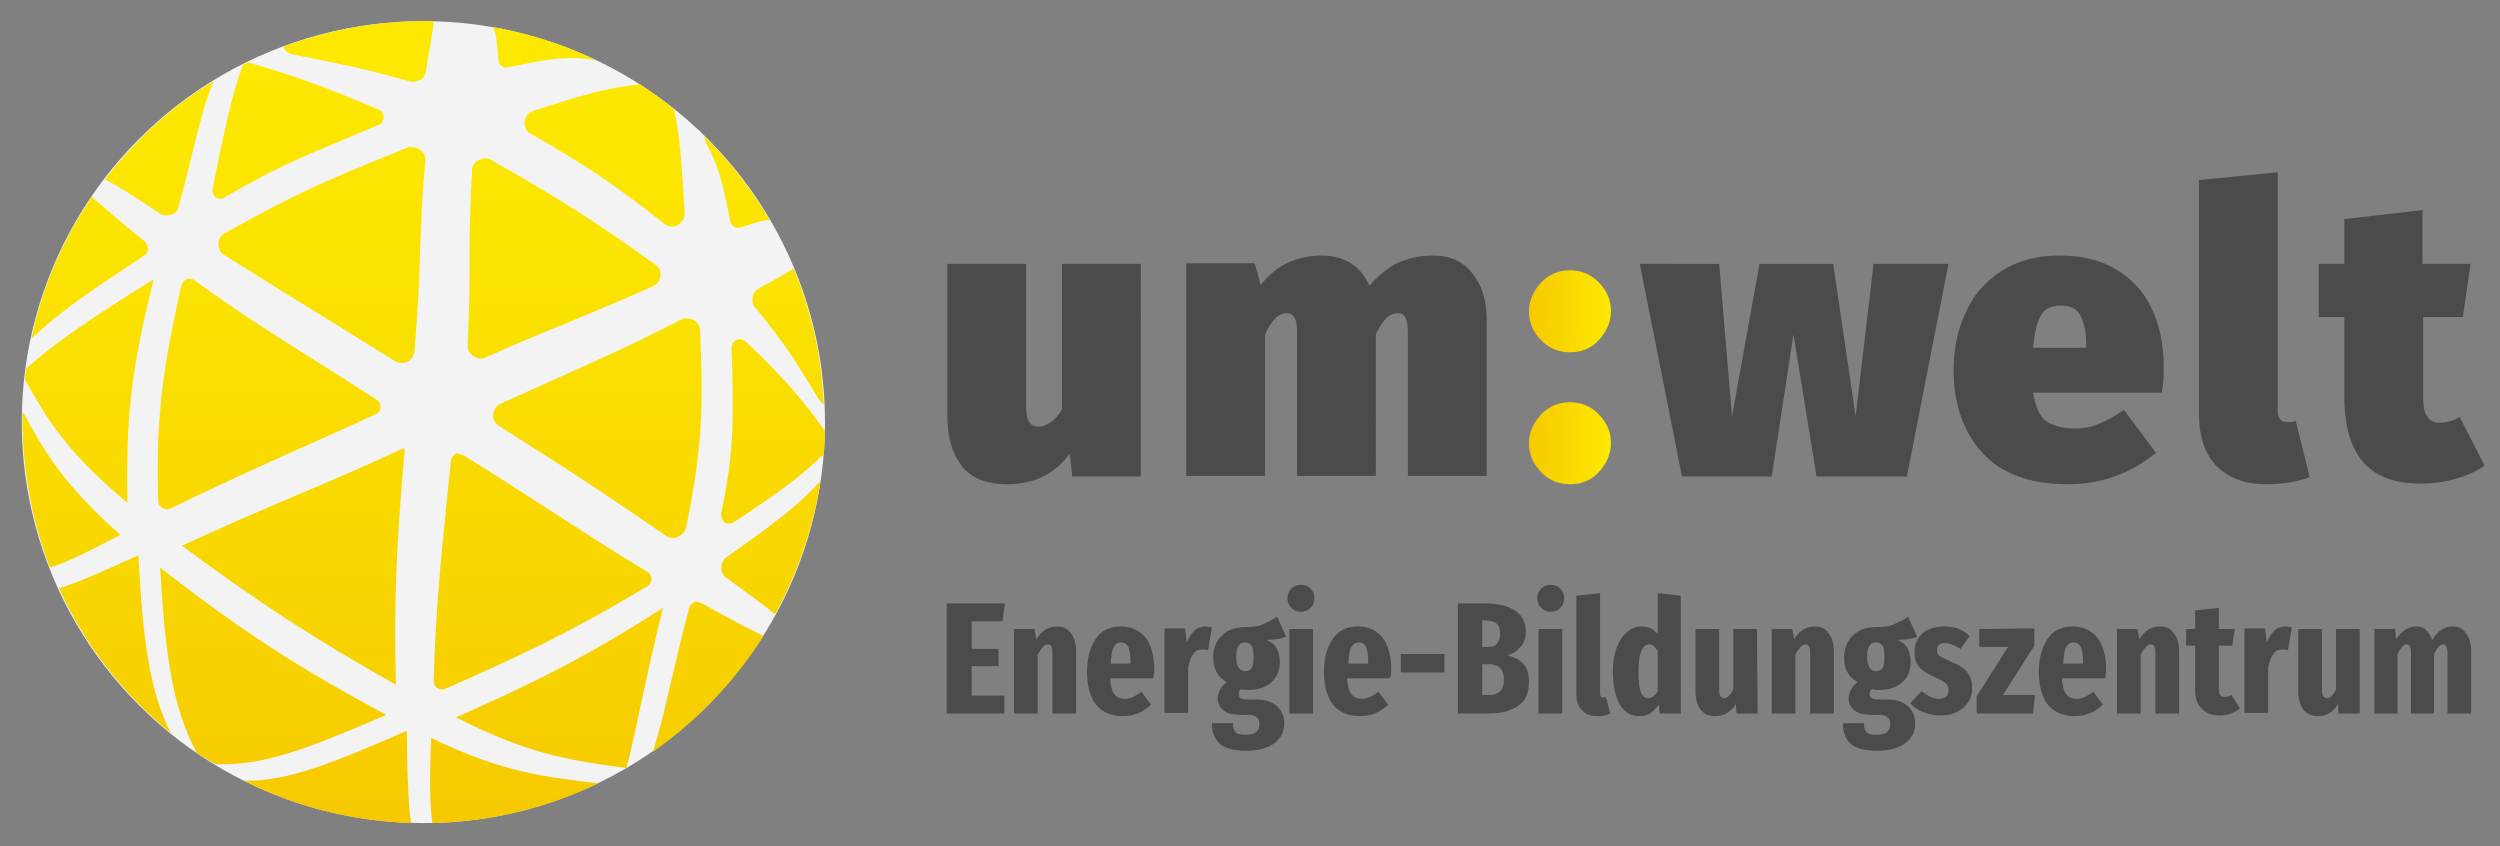 <?xml version="1.0" encoding="utf-8"?>
<!-- Generator: Adobe Illustrator 24.1.3, SVG Export Plug-In . SVG Version: 6.00 Build 0)  -->
<svg version="1.1" id="Ebene_1" xmlns="http://www.w3.org/2000/svg" xmlns:xlink="http://www.w3.org/1999/xlink" x="0px" y="0px"
	 viewBox="0 0 390.3 132.1" style="enable-background:new 0 0 390.3 132.1;" xml:space="preserve">
<rect x="0" y="0" width="390.3" height="132.1" fill="#808080" stroke="none"/>
<style type="text/css">
	.st0{fill: #fff; opacity: 0.9;}
	.st1{clip-path:url(#SVGID_2_);fill:url(#SVGID_3_);}
	.st2{clip-path:url(#SVGID_5_);fill:#4B4B4D;}
	.st3{clip-path:url(#SVGID_7_);fill:#4B4B4D;}
	.st4{clip-path:url(#SVGID_9_);fill:url(#SVGID_10_);}
	.st5{clip-path:url(#SVGID_12_);fill:#4B4B4D;}
</style>
<ellipse class="st0" cx="66.1" cy="65.9" rx="62.7" ry="62.6"/>
<g>
	<g>
		<defs>
			<path id="SVGID_1_" d="M67.5,128.5c9-0.2,17.8-2.3,25.9-6.2c-8.1-1-14.8-1.6-26.1-7.1C67,122.9,67.2,126.3,67.5,128.5
				 M38.1,121.9c8.3,4.2,17.2,6.3,26.1,6.6c-0.4-2.2-0.6-6.2-0.7-14.4C52,119.1,45,122,38.1,121.9 M71.2,112
				c11.6,5.9,17.9,6.7,26.5,7.9c0,0,0,0,0.1,0c1.7-6.5,2.5-12,5.7-25C91,102.9,83.5,106.5,71.2,112 M108.4,94
				c-0.4,0.2-0.7,0.5-0.8,0.9c-1.3,4.8-2.1,8.5-2.9,11.8c-1,4.3-1.7,7.4-2.8,10.7c6.4-4.5,12.1-10.2,16.7-17.2
				c0.2-0.3,0.4-0.6,0.6-0.9c-0.1,0-0.1-0.1-0.2-0.1c-1.8-0.9-4.6-2.3-9.4-5c-0.2-0.1-0.4-0.2-0.7-0.2
				C108.8,93.9,108.6,93.9,108.4,94 M30.7,117.5c0.4,0.3,0.8,0.6,1.3,0.8c0.5,0.4,1.1,0.7,1.6,1c7.6,0.3,14.4-2.4,26.7-7.7
				c-13.8-7.4-22.8-13.2-35.3-23C25.8,102.4,26.9,110.3,30.7,117.5 M9.2,91.8c3.9,8.6,9.8,16.4,17.5,22.7
				c-3.4-6.6-4.4-14.8-5.1-27.8C14.3,90,11,91.4,9.2,91.8 M113.4,87c-0.5,0.4-0.8,1-0.8,1.6s0.3,1.3,0.8,1.6c4.1,3,6.3,4.6,7.6,5.7
				c3.6-6.6,6-13.7,7.1-20.8C124.9,78.6,121.4,81.4,113.4,87 M71.2,70.8C71.2,70.8,71.1,70.8,71.2,70.8c-0.5,0.3-0.8,0.7-0.8,1.2
				l-0.5,4.7c-1.2,11.9-1.9,19.1-2.2,29.6c0,0.5,0.2,0.9,0.6,1.1c0.4,0.3,0.9,0.3,1.3,0.1l0,0c11.1-4.9,18.8-8.4,31.5-16
				c0.4-0.2,0.6-0.7,0.6-1.1c0-0.5-0.3-0.9-0.6-1.1c-5.5-3.3-9.9-6.2-15.5-9.8c-3.7-2.4-7.9-5.1-13.2-8.4c-0.2-0.1-0.5-0.2-0.7-0.2
				C71.5,70.7,71.3,70.7,71.2,70.8 M46.1,77.4C40,80,34.9,82.2,28.4,85.2c12.2,9,20.3,14.3,33.4,21.7c-0.3-13,0-20.8,1.4-37
				C56.2,73.1,50.9,75.4,46.1,77.4 M7.8,88.6c1.8-0.5,4.5-1.7,11-5.1c-9.1-8-12-13.3-15.3-19.3C3.4,72.6,4.8,80.9,7.8,88.6
				 M115,53.1L115,53.1c-0.5,0.2-0.8,0.7-0.8,1.3l0.1,2.3c0.2,9,0.3,13.9-1.7,23.4c-0.1,0.5,0.1,1.1,0.5,1.4s0.9,0.3,1.3,0.1
				c0.1,0,0.1-0.1,0.2-0.1c7.6-5,10.7-7.4,14-10.6c0.1-1.2,0.2-2.4,0.2-3.6c-3.3-4.6-5.9-7.8-12.3-13.9c-0.3-0.2-0.6-0.4-0.9-0.4
				C115.4,52.9,115.2,53,115,53.1 M106.5,49.8C106.5,49.8,106.4,49.8,106.5,49.8C99,53.7,93.8,56,85.1,59.9L78.2,63
				c-0.7,0.3-1.1,1-1.2,1.7s0.3,1.4,0.9,1.8c11.9,7.5,17.6,11.3,26,17.1c0.5,0.4,1.3,0.5,1.9,0.2h0.1c0.6-0.3,1-0.8,1.2-1.4
				c2.6-12.6,2.7-19,2.2-30.8c0-0.7-0.4-1.3-1-1.6c-0.3-0.2-0.7-0.3-1-0.3C107,49.7,106.7,49.7,106.5,49.8 M4.1,57.5
				C4,58.1,4,58.7,3.9,59.3c3.6,6.3,6.4,11.2,16,19.2c-0.3-13.7,0.7-21.4,4.1-34.9C13.2,50.3,8.6,53.6,4.1,57.5 M29.1,43.6
				c0,0-0.1,0-0.1,0.1c-0.4,0.2-0.6,0.5-0.7,0.9c-2.8,12.7-4,20.2-3.6,33.6c0,0.5,0.3,0.9,0.6,1.1c0.4,0.2,0.8,0.3,1.2,0.1
				c0,0,0,0,0.1,0c8.8-4.3,15.1-7.1,25.6-11.8l6.4-2.9c0.5-0.2,0.8-0.6,0.8-1.1s-0.2-1-0.6-1.2l-6.1-3.9
				c-9.4-5.9-15.1-9.5-22.3-14.7c-0.2-0.2-0.5-0.3-0.8-0.3C29.5,43.5,29.3,43.5,29.1,43.6 M120,44.2l-1.5,0.8
				c-0.5,0.3-0.9,0.8-1,1.4c-0.1,0.6,0,1.2,0.4,1.6c5,6.1,6.7,9,9.9,14.3c0.2,0.3,0.5,0.6,0.8,0.8c-0.3-7.3-1.9-14.4-4.7-21.2
				C123.1,42.4,122,43.1,120,44.2 M13.7,31.7c-4.4,6.7-7.3,13.9-8.8,21.2c4.1-4,8.8-7.2,17.6-13c0.4-0.2,0.6-0.6,0.6-1.1
				c0-0.4-0.2-0.8-0.5-1.1c-4-3.2-6.3-5.3-7.9-6.6c-0.2-0.1-0.3-0.3-0.4-0.4C14.1,31.1,13.9,31.4,13.7,31.7 M74.9,24.9
				c-0.1,0-0.1,0.1-0.2,0.1c-0.6,0.3-1,0.9-1,1.6c-0.3,5.3-0.4,9.3-0.4,13.6c0,4,0,8.1-0.3,13.7c0,0.7,0.3,1.3,0.9,1.7
				s1.3,0.5,1.9,0.2c5-2.2,8.8-3.8,12.3-5.2c3-1.3,5.8-2.4,8.8-3.7c1.6-0.7,3.2-1.4,5-2.2c0.7-0.3,1.1-0.9,1.2-1.6
				c0.1-0.7-0.2-1.4-0.8-1.8C92.5,34.3,87,30.8,76.7,25c-0.3-0.2-0.6-0.3-1-0.3C75.4,24.8,75.2,24.8,74.9,24.9 M63.7,23
				c-4.4,1.8-7.9,3.2-11.1,4.6c-5.8,2.5-10.5,4.9-17.5,8.8c-0.6,0.3-1,1-1,1.7s0.3,1.4,0.9,1.7c6.2,3.9,11,6.9,17.7,11l9,5.6
				c0.6,0.3,1.2,0.4,1.8,0.1h0.1c0.6-0.3,1-0.9,1.1-1.6c0.6-7,0.8-11.8,0.9-16.5c0.2-4.2,0.3-8.2,0.8-13.2c0.1-0.7-0.2-1.4-0.8-1.8
				c-0.3-0.3-0.8-0.4-1.2-0.4C64.2,22.9,63.9,22.9,63.7,23 M110.2,22.3c1.9,3.4,2.6,6,3.8,12.2c0.1,0.4,0.3,0.7,0.6,0.9
				c0.3,0.2,0.7,0.2,1.1,0.1c3.2-1.1,4.1-1.2,4.5-1.1c-2.8-4.7-6.2-9.2-10.2-13.1C110,21.6,110.1,22,110.2,22.3 M83.3,17.3
				c-0.1,0-0.1,0-0.2,0.1c-0.7,0.3-1.1,0.9-1.2,1.6c-0.1,0.8,0.3,1.6,1,1.9c8.8,5,13.1,8,20.8,14c0.6,0.5,1.4,0.6,2,0.3
				c0,0,0.1,0,0.1-0.1c0.7-0.4,1.1-1.1,1.1-1.9l-0.1-1.4c-0.4-6.8-0.7-10.8-1.6-14.8c-1.6-1.3-3.2-2.4-4.9-3.6
				c-0.1-0.1-0.2-0.1-0.2-0.2C95.5,13.5,91,14.8,83.3,17.3 M16.4,28c1.4,0.7,3.5,2,7,4.3l1.5,1c0.5,0.4,1.2,0.4,1.8,0.2h0.1
				c0.6-0.2,1-0.7,1.1-1.3c0.8-2.9,1.4-5.3,1.9-7.4c1.3-5.3,2.1-8.5,3.5-12.1C26.9,16.5,21.2,21.7,16.4,28 M38.4,9.9
				c-0.3,0.1-0.6,0.4-0.7,0.8c-1.5,4.4-2.2,7.7-3.6,14.3l-0.9,4.4c-0.1,0.5,0.1,1.1,0.5,1.4s0.9,0.3,1.3,0.1c0,0,0.1,0,0.1-0.1
				c7.2-4.2,11.5-6.1,18.1-8.8c1.8-0.8,3.7-1.6,5.9-2.5c0.5-0.2,0.8-0.7,0.8-1.2s-0.3-1-0.8-1.2c-9.2-3.9-13.4-5.3-19.8-7.2
				c-0.1,0-0.2-0.1-0.4-0.1C38.7,9.8,38.5,9.8,38.4,9.9 M77.8,9.3c0,0.4,0.2,0.8,0.5,1s0.7,0.3,1.1,0.2c6.4-1.4,9.6-1.8,13.7-1.1
				c-5.2-2.5-10.7-4.2-16.2-5.2C77.3,4.7,77.6,6,77.8,9.3 M44.2,7.3c0.3,0.6,0.8,1.1,1.5,1.2c6.6,1.3,10.4,2,18.3,4.2
				c0.4,0.1,0.9,0.1,1.3-0.1c0.1,0,0.2-0.1,0.3-0.1c0.5-0.3,0.8-0.8,0.9-1.4l0.3-1.9c0.5-2.9,0.8-4.5,0.9-5.9c-0.5,0-1,0-1.5,0
				C58.7,3.3,51.2,4.7,44.2,7.3"/>
		</defs>
		<clipPath id="SVGID_2_">
			<use xlink:href="#SVGID_1_"  style="overflow:visible;"/>
		</clipPath>
		
			<linearGradient id="SVGID_3_" gradientUnits="userSpaceOnUse" x1="-774.473" y1="399.333" x2="-773.473" y2="399.333" gradientTransform="matrix(0.228 -120.838 120.838 0.228 -48012.074 -93547.758)">
			<stop  offset="0" style="stop-color:#F6C900"/>
			<stop  offset="0.274" style="stop-color:#F8D400"/>
			<stop  offset="0.723" style="stop-color:#FBE300"/>
			<stop  offset="1" style="stop-color:#FDE800"/>
		</linearGradient>
		<polygon class="st1" points="3.1,128.5 3.4,3.1 129,3.3 128.7,128.7 		"/>
	</g>
</g>
<g>
	<g>
		<defs>
			<rect id="SVGID_4_" x="-6.6" y="-24.1" width="396.9" height="238.1"/>
		</defs>
		<clipPath id="SVGID_5_">
			<use xlink:href="#SVGID_4_"  style="overflow:visible;"/>
		</clipPath>
		<path class="st2" d="M382.9,97.8c-1.3,0-2.3,0.7-3.2,2.1c-0.2-0.7-0.6-1.2-1-1.6s-1-0.5-1.5-0.5c-1.2,0-2.3,0.7-3.1,2l-0.2-1.6
			h-3.2v13.2h3.6v-9.3c0.5-1,1-1.5,1.4-1.5c0.5,0,0.7,0.4,0.7,1.3v9.5h3.6v-9.3c0.5-1,0.9-1.5,1.4-1.5c0.2,0,0.4,0.1,0.5,0.3
			c0.1,0.2,0.2,0.5,0.2,1v9.5h3.7v-9.8c0-1.1-0.3-2.1-0.8-2.7C384.5,98.1,383.8,97.8,382.9,97.8 M368.4,98.2h-3.7v9.4
			c-0.4,0.9-0.9,1.4-1.4,1.4c-0.2,0-0.4-0.1-0.6-0.3c-0.1-0.2-0.2-0.5-0.2-0.9v-9.6h-3.7v9.8c0,1.1,0.3,2.1,0.8,2.8
			c0.6,0.7,1.3,1,2.3,1c1.3,0,2.4-0.6,3.1-1.9l0.1,1.5h3.3L368.4,98.2L368.4,98.2z M356.8,97.8c-1.3,0-2.2,0.8-2.9,2.5l-0.3-2.2
			h-3.2v13.2h3.7v-7.1c0.2-0.9,0.5-1.7,0.8-2.1c0.3-0.5,0.8-0.7,1.4-0.7c0.3,0,0.6,0,0.9,0.1l0.6-3.6
			C357.5,97.9,357.2,97.8,356.8,97.8 M348.4,108.5c-0.4,0.2-0.7,0.3-1.1,0.3c-0.6,0-0.9-0.4-0.9-1.1v-6.9h2.1l0.4-2.6h-2.5v-3.3
			l-3.7,0.4v2.9h-1.4v2.6h1.4v6.9c0,1.2,0.3,2.2,1,2.9c0.6,0.7,1.6,1.1,2.9,1.1c0.6,0,1.1-0.1,1.7-0.3c0.5-0.2,1-0.4,1.4-0.8
			L348.4,108.5z M337.2,97.8c-0.7,0-1.3,0.2-1.8,0.5s-1,0.8-1.4,1.5l-0.3-1.6h-3.2v13.2h3.7v-9.2c0.6-1.1,1.1-1.6,1.6-1.6
			s0.7,0.4,0.7,1.3v9.5h3.7v-9.8c0-1.1-0.3-2.1-0.8-2.7C338.9,98.1,338.2,97.8,337.2,97.8 M325.2,103.6h-3.1
			c0.1-1.3,0.2-2.2,0.5-2.6c0.3-0.5,0.6-0.7,1.1-0.7c0.6,0,1,0.3,1.2,0.8S325.2,102.4,325.2,103.6L325.2,103.6z M328.8,104.5
			c0-2.2-0.5-3.9-1.4-5s-2.2-1.7-3.8-1.7c-1.7,0-3,0.6-3.9,1.9s-1.4,3-1.4,5.2s0.5,3.9,1.4,5.1c1,1.2,2.4,1.8,4.2,1.8
			c1.7,0,3.2-0.6,4.4-1.8l-1.5-2c-0.5,0.4-0.9,0.6-1.3,0.8c-0.4,0.2-0.8,0.3-1.3,0.3c-0.7,0-1.2-0.2-1.6-0.7s-0.6-1.3-0.7-2.5h6.7
			C328.8,105.5,328.8,105,328.8,104.5 M309,98.2v2.8h4.5l-4.9,7.7v2.7h8.8l0.3-2.9h-5l4.9-7.7v-2.7L309,98.2L309,98.2z M303.5,97.8
			c-1.4,0-2.6,0.4-3.4,1.1c-0.8,0.8-1.2,1.7-1.2,2.9c0,0.9,0.2,1.7,0.7,2.3c0.5,0.6,1.3,1.1,2.4,1.6c0.9,0.4,1.5,0.7,1.8,1
			s0.4,0.6,0.4,1.1c0,0.4-0.1,0.7-0.4,1c-0.3,0.2-0.6,0.3-1.1,0.3c-0.8,0-1.7-0.4-2.7-1.2l-1.8,1.9c0.6,0.6,1.3,1.1,2.1,1.4
			c0.8,0.3,1.7,0.5,2.6,0.5c1.5,0,2.7-0.4,3.6-1.2c0.9-0.8,1.4-1.8,1.4-3.1c0-1-0.3-1.8-0.8-2.5c-0.5-0.6-1.3-1.1-2.5-1.6
			c-0.9-0.4-1.5-0.7-1.8-0.9c-0.3-0.2-0.4-0.5-0.4-0.9c0-0.3,0.1-0.6,0.3-0.8c0.2-0.2,0.5-0.3,0.9-0.3c0.7,0,1.5,0.3,2.5,0.9l1.4-2
			c-0.5-0.5-1.1-0.9-1.9-1.2C305.1,97.9,304.3,97.8,303.5,97.8 M292.9,100.3c0.5,0,0.8,0.2,1,0.5s0.3,0.9,0.3,1.7
			c0,0.9-0.1,1.5-0.3,1.8c-0.2,0.3-0.6,0.5-1,0.5c-0.9,0-1.4-0.8-1.4-2.3c0-0.8,0.1-1.4,0.4-1.7
			C292.1,100.4,292.4,100.3,292.9,100.3 M297.9,96.3c-0.8,0.5-1.6,0.9-2.3,1.2c-0.7,0.3-1.6,0.4-2.6,0.4c-1.6,0-2.8,0.4-3.7,1.3
			c-0.9,0.8-1.4,2-1.4,3.5c0,0.9,0.2,1.6,0.5,2.2s0.8,1.1,1.6,1.6c-0.4,0.3-0.8,0.7-1,1.1s-0.4,0.9-0.4,1.4c0,0.8,0.3,1.4,0.9,1.9
			s1.5,0.7,2.9,0.7h1c0.6,0,1,0.1,1.3,0.4c0.3,0.2,0.4,0.6,0.4,1.1c0,1.1-0.7,1.6-2.1,1.6c-0.8,0-1.4-0.1-1.6-0.4
			c-0.3-0.3-0.4-0.7-0.4-1.4h-3.3c0,1.4,0.4,2.4,1.2,3.2c0.8,0.7,2.2,1.1,4.2,1.1c1.9,0,3.3-0.4,4.4-1.2c1-0.8,1.5-1.8,1.5-3.1
			c0-1.1-0.4-2-1.2-2.7c-0.8-0.7-1.9-1-3.3-1h-1.3c-0.5,0-0.8-0.1-1-0.2s-0.3-0.4-0.3-0.6c0-0.4,0.1-0.7,0.4-0.8
			c0.3,0.1,0.7,0.1,1.2,0.1c1.5,0,2.6-0.4,3.5-1.2c0.9-0.8,1.3-1.9,1.3-3.2c0-0.8-0.2-1.5-0.5-2.1s-0.9-1-1.6-1.3
			c1.4,0,2.5-0.2,3.1-0.5L297.9,96.3z M283.3,97.8c-0.7,0-1.3,0.2-1.8,0.5s-1,0.8-1.4,1.5l-0.3-1.6h-3.2v13.2h3.7v-9.2
			c0.6-1.1,1.1-1.6,1.6-1.6s0.7,0.4,0.7,1.3v9.5h3.7v-9.8c0-1.1-0.3-2.1-0.8-2.7C285,98.1,284.3,97.8,283.3,97.8 M274.3,98.2h-3.7
			v9.4c-0.4,0.9-0.9,1.4-1.4,1.4c-0.2,0-0.4-0.1-0.6-0.3c-0.1-0.2-0.2-0.5-0.2-0.9v-9.6h-3.7v9.8c0,1.1,0.3,2.1,0.8,2.8
			c0.6,0.7,1.3,1,2.3,1c1.3,0,2.4-0.6,3.2-1.9l0.1,1.5h3.3L274.3,98.2L274.3,98.2z M257.3,109c-0.5,0-0.9-0.3-1.1-0.9
			c-0.3-0.6-0.4-1.7-0.4-3.3c0-2.8,0.6-4.2,1.7-4.2c0.3,0,0.5,0.1,0.7,0.3c0.2,0.2,0.4,0.4,0.6,0.8v6.2
			C258.4,108.6,257.8,109,257.3,109 M258.8,92.6V99c-0.6-0.8-1.5-1.2-2.5-1.2c-0.9,0-1.6,0.3-2.3,0.9s-1.2,1.4-1.6,2.4
			c-0.4,1.1-0.6,2.3-0.6,3.7c0,2.2,0.4,4,1.1,5.2c0.7,1.2,1.7,1.8,3.1,1.8c0.7,0,1.3-0.2,1.7-0.5c0.5-0.3,0.9-0.8,1.3-1.3l0.1,1.4
			h3.3V93L258.8,92.6z M249.4,111.8c0.4,0,0.8,0,1.1-0.1c0.4-0.1,0.7-0.2,0.9-0.3l-0.7-2.6c-0.2,0-0.3,0.1-0.4,0.1
			c-0.3,0-0.5-0.2-0.5-0.6V92.6l-3.7,0.4v15.4c0,1.1,0.3,1.9,0.9,2.5C247.5,111.5,248.3,111.8,249.4,111.8 M242.1,91.3
			c-0.6,0-1.1,0.2-1.5,0.6s-0.6,0.9-0.6,1.5s0.2,1.1,0.6,1.5s0.9,0.6,1.5,0.6s1.1-0.2,1.5-0.6s0.6-0.9,0.6-1.5s-0.2-1.1-0.6-1.5
			S242.7,91.3,242.1,91.3 M240.2,111.4h3.7V98.2h-3.7V111.4z M232.3,108.5h-0.9v-4.8h1c0.8,0,1.4,0.2,1.8,0.6c0.4,0.4,0.6,1,0.6,1.8
			s-0.2,1.5-0.6,1.8C233.7,108.4,233.1,108.5,232.3,108.5 M232.1,96.9c0.7,0,1.3,0.2,1.6,0.5s0.5,0.8,0.5,1.5s-0.2,1.2-0.5,1.6
			s-0.8,0.5-1.6,0.5h-0.7v-4.2L232.1,96.9L232.1,96.9z M235.3,102.3c0.9-0.2,1.6-0.7,2.1-1.3c0.5-0.6,0.8-1.4,0.8-2.4
			c0-1.5-0.6-2.6-1.7-3.3c-1.1-0.7-2.7-1.1-4.7-1.1h-4.2v17.2h4.7c2,0,3.6-0.4,4.7-1.2c1.2-0.8,1.7-2.1,1.7-3.8
			c0-1.2-0.3-2.2-0.9-2.8C237.2,103,236.3,102.5,235.3,102.3 M225.5,102.1h-6.8v2.9h6.8V102.1z M213.6,103.6h-3.1
			c0.1-1.3,0.2-2.2,0.5-2.6c0.3-0.5,0.6-0.7,1.1-0.7c0.6,0,1,0.3,1.2,0.8S213.6,102.4,213.6,103.6L213.6,103.6z M217.2,104.5
			c0-2.2-0.5-3.9-1.4-5s-2.2-1.7-3.8-1.7c-1.7,0-3,0.6-3.9,1.9s-1.4,3-1.4,5.2s0.5,3.9,1.4,5.1c1,1.2,2.4,1.8,4.2,1.8
			c1.7,0,3.2-0.6,4.4-1.8l-1.5-2c-0.5,0.4-0.9,0.6-1.3,0.8c-0.4,0.2-0.8,0.3-1.3,0.3c-0.7,0-1.2-0.2-1.6-0.7s-0.6-1.3-0.7-2.5h6.7
			C217.2,105.5,217.2,105,217.2,104.5 M203.1,91.3c-0.6,0-1.1,0.2-1.5,0.6s-0.6,0.9-0.6,1.5s0.2,1.1,0.6,1.5s0.9,0.6,1.5,0.6
			s1.1-0.2,1.5-0.6s0.6-0.9,0.6-1.5s-0.2-1.1-0.6-1.5C204.3,91.5,203.7,91.3,203.1,91.3 M201.3,111.4h3.7V98.2h-3.7V111.4z
			 M194.4,100.3c0.5,0,0.8,0.2,1,0.5s0.3,0.9,0.3,1.7c0,0.9-0.1,1.5-0.3,1.8s-0.6,0.5-1,0.5c-0.9,0-1.4-0.8-1.4-2.3
			c0-0.8,0.1-1.4,0.4-1.7C193.6,100.4,194,100.3,194.4,100.3 M199.4,96.3c-0.8,0.5-1.6,0.9-2.3,1.2c-0.7,0.3-1.6,0.4-2.6,0.4
			c-1.6,0-2.8,0.4-3.7,1.3c-0.9,0.8-1.4,2-1.4,3.5c0,0.9,0.2,1.6,0.5,2.2s0.8,1.1,1.6,1.6c-0.4,0.3-0.8,0.7-1,1.1s-0.4,0.9-0.4,1.4
			c0,0.8,0.3,1.4,0.9,1.9c0.6,0.5,1.5,0.7,2.9,0.7h1c0.6,0,1,0.1,1.3,0.4c0.3,0.2,0.4,0.6,0.4,1.1c0,1.1-0.7,1.6-2.1,1.6
			c-0.8,0-1.4-0.1-1.6-0.4c-0.3-0.3-0.4-0.7-0.4-1.4h-3.3c0,1.4,0.4,2.4,1.2,3.2c0.8,0.7,2.2,1.1,4.2,1.1c1.9,0,3.3-0.4,4.4-1.2
			c1-0.8,1.5-1.8,1.5-3.1c0-1.1-0.4-2-1.2-2.7s-1.9-1-3.3-1h-1.3c-0.5,0-0.8-0.1-1-0.2s-0.3-0.4-0.3-0.6c0-0.4,0.1-0.7,0.4-0.8
			c0.3,0.1,0.7,0.1,1.2,0.1c1.5,0,2.6-0.4,3.5-1.2c0.9-0.8,1.3-1.9,1.3-3.2c0-0.8-0.2-1.5-0.5-2.1s-0.9-1-1.6-1.3
			c1.4,0,2.5-0.2,3.1-0.5L199.4,96.3z M188.2,97.8c-1.3,0-2.2,0.8-2.9,2.5l-0.3-2.2h-3.2v13.2h3.7v-7.1c0.2-0.9,0.4-1.7,0.8-2.1
			c0.3-0.5,0.8-0.7,1.4-0.7c0.3,0,0.6,0,0.9,0.1l0.6-3.6C188.9,97.9,188.5,97.8,188.2,97.8 M176.5,103.6h-3.1
			c0.1-1.3,0.2-2.2,0.5-2.6c0.3-0.5,0.6-0.7,1.1-0.7c0.6,0,1,0.3,1.2,0.8S176.5,102.4,176.5,103.6L176.5,103.6z M180.2,104.5
			c0-2.2-0.5-3.9-1.4-5s-2.2-1.7-3.8-1.7c-1.7,0-3,0.6-3.9,1.9s-1.4,3-1.4,5.2s0.5,3.9,1.4,5.1c1,1.2,2.4,1.8,4.2,1.8
			c1.7,0,3.2-0.6,4.4-1.8l-1.5-2c-0.5,0.4-0.9,0.6-1.3,0.8c-0.4,0.2-0.8,0.3-1.3,0.3c-0.7,0-1.2-0.2-1.6-0.7
			c-0.4-0.5-0.6-1.3-0.7-2.5h6.7C180.2,105.5,180.2,105,180.2,104.5 M165,97.8c-0.7,0-1.3,0.2-1.8,0.5s-1,0.8-1.4,1.5l-0.3-1.6h-3.2
			v13.2h3.7v-9.2c0.6-1.1,1.1-1.6,1.6-1.6s0.7,0.4,0.7,1.3v9.5h3.7v-9.8c0-1.1-0.3-2.1-0.8-2.7C166.7,98.1,165.9,97.8,165,97.8
			 M147.8,94.2v17.2h9v-2.8h-5.1V104h4.2v-2.7h-4.2V97h4.8l0.4-2.8H147.8z"/>
	</g>
	<g>
		<defs>
			<rect id="SVGID_6_" x="-6.6" y="-24.1" width="396.9" height="238.1"/>
		</defs>
		<clipPath id="SVGID_7_">
			<use xlink:href="#SVGID_6_"  style="overflow:visible;"/>
		</clipPath>
		<path class="st3" d="M384,65.1c-1,0.6-2.1,0.9-3.1,0.9c-0.8,0-1.5-0.3-1.9-0.9c-0.5-0.6-0.7-1.6-0.7-3.1V49.5h6.2l1.2-8.3h-7.5
			v-8.4L366,34.2v7h-4v8.3h4v12.6c0,4.4,1,7.8,2.9,10c2,2.3,5,3.4,9.1,3.4c1.7,0,3.4-0.2,5.2-0.7c1.8-0.5,3.4-1.2,4.7-2.1L384,65.1z
			 M353.8,75.6c2.6,0,4.9-0.4,6.8-1.1l-2.2-8.8c-0.4,0.2-0.8,0.2-1.3,0.2c-1,0-1.5-0.6-1.5-1.7V26.9l-12.3,1.2v36.6
			c0,3.4,0.9,6.1,2.7,8C347.9,74.6,350.4,75.6,353.8,75.6 M325.7,54.3h-8.3c0.2-2.5,0.7-4.2,1.3-5.2c0.7-1,1.7-1.4,3.1-1.4
			s2.5,0.5,3,1.6c0.6,1.1,0.9,2.6,0.9,4.5V54.3z M337.8,57.3c0-3.6-0.7-6.8-2-9.4s-3.2-4.6-5.7-6c-2.4-1.4-5.3-2-8.6-2
			c-3.5,0-6.5,0.8-9,2.4c-2.5,1.6-4.4,3.7-5.6,6.5c-1.3,2.7-1.9,5.7-1.9,9c0,5.3,1.5,9.6,4.5,12.9s7.5,4.9,13.4,4.9
			c5.1,0,9.6-1.6,13.7-4.9l-5-6.7c-1.4,1-2.8,1.7-4,2.2s-2.4,0.7-3.5,0.7c-2,0-3.5-0.4-4.6-1.1c-1.1-0.8-1.7-2.3-2.1-4.5h20.1
			C337.8,59.7,337.8,58.4,337.8,57.3 M292.5,41.2L289.7,65l-3.5-23.8h-11.5L270.4,65l-2-23.8H256l6.6,33.2h14l3.4-22.2l3.6,22.2
			h14.1l6.5-33.2H292.5z"/>
	</g>
</g>
<g>
	<g>
		<defs>
			<path id="SVGID_8_" d="M240.6,64.7c-1.2,1.3-1.9,2.8-1.9,4.5s0.6,3.2,1.9,4.5c1.2,1.3,2.8,1.9,4.5,1.9c1.8,0,3.3-0.6,4.5-1.9
				s1.9-2.8,1.9-4.5s-0.6-3.2-1.9-4.5c-1.2-1.3-2.8-1.9-4.5-1.9C243.4,62.8,241.8,63.4,240.6,64.7 M240.6,44.1
				c-1.2,1.3-1.9,2.8-1.9,4.5s0.6,3.2,1.9,4.5c1.2,1.3,2.8,1.9,4.5,1.9c1.8,0,3.3-0.6,4.5-1.9c1.2-1.3,1.9-2.8,1.9-4.5
				s-0.6-3.2-1.9-4.5c-1.2-1.3-2.8-1.9-4.5-1.9C243.4,42.2,241.8,42.8,240.6,44.1"/>
		</defs>
		<clipPath id="SVGID_9_">
			<use xlink:href="#SVGID_8_"  style="overflow:visible;"/>
		</clipPath>
		
			<linearGradient id="SVGID_10_" gradientUnits="userSpaceOnUse" x1="-710.844" y1="428.684" x2="-709.844" y2="428.684" gradientTransform="matrix(12.792 0 0 12.792 9331.574 -5424.654)">
			<stop  offset="0" style="stop-color:#F6C900"/>
			<stop  offset="1" style="stop-color:#FDE800"/>
		</linearGradient>
		<rect x="238.7" y="42.2" class="st4" width="12.8" height="33.4"/>
	</g>
</g>
<g>
	<g>
		<defs>
			<rect id="SVGID_11_" x="-6.6" y="-24.1" width="396.9" height="238.1"/>
		</defs>
		<clipPath id="SVGID_12_">
			<use xlink:href="#SVGID_11_"  style="overflow:visible;"/>
		</clipPath>
		<path class="st5" d="M223.8,39.9c-2.1,0-3.9,0.4-5.5,1.1c-1.6,0.8-3.1,2-4.5,3.6c-0.7-1.5-1.6-2.7-2.9-3.5
			c-1.3-0.8-2.8-1.2-4.5-1.2c-2,0-3.8,0.4-5.3,1.1c-1.6,0.7-3,1.9-4.3,3.5l-0.9-3.4h-10.7v33.2h12.3V52.2c0.5-1.1,1-1.9,1.6-2.5
			s1.2-0.8,1.8-0.8c0.5,0,1,0.2,1.2,0.7c0.3,0.5,0.4,1.3,0.4,2.5v22.2h12.3V52.2c0.5-1.1,1-1.9,1.6-2.5s1.2-0.8,1.8-0.8
			c0.5,0,1,0.2,1.2,0.7c0.3,0.5,0.4,1.3,0.4,2.5v22.2h12.3V49.9c0-3.1-0.8-5.5-2.3-7.3C228.4,40.8,226.4,39.9,223.8,39.9
			 M178.1,41.2h-12.3v22.7c-0.5,0.9-1.1,1.6-1.8,2c-0.6,0.5-1.3,0.7-1.8,0.7c-0.7,0-1.2-0.2-1.5-0.7c-0.4-0.5-0.5-1.3-0.5-2.5V41.2
			h-12.3V65c0,3.3,0.8,5.9,2.3,7.8s3.9,2.8,7,2.8c4.3,0,7.5-1.6,9.8-4.8l0.4,3.6h10.7L178.1,41.2L178.1,41.2z"/>
	</g>
</g>
</svg>
